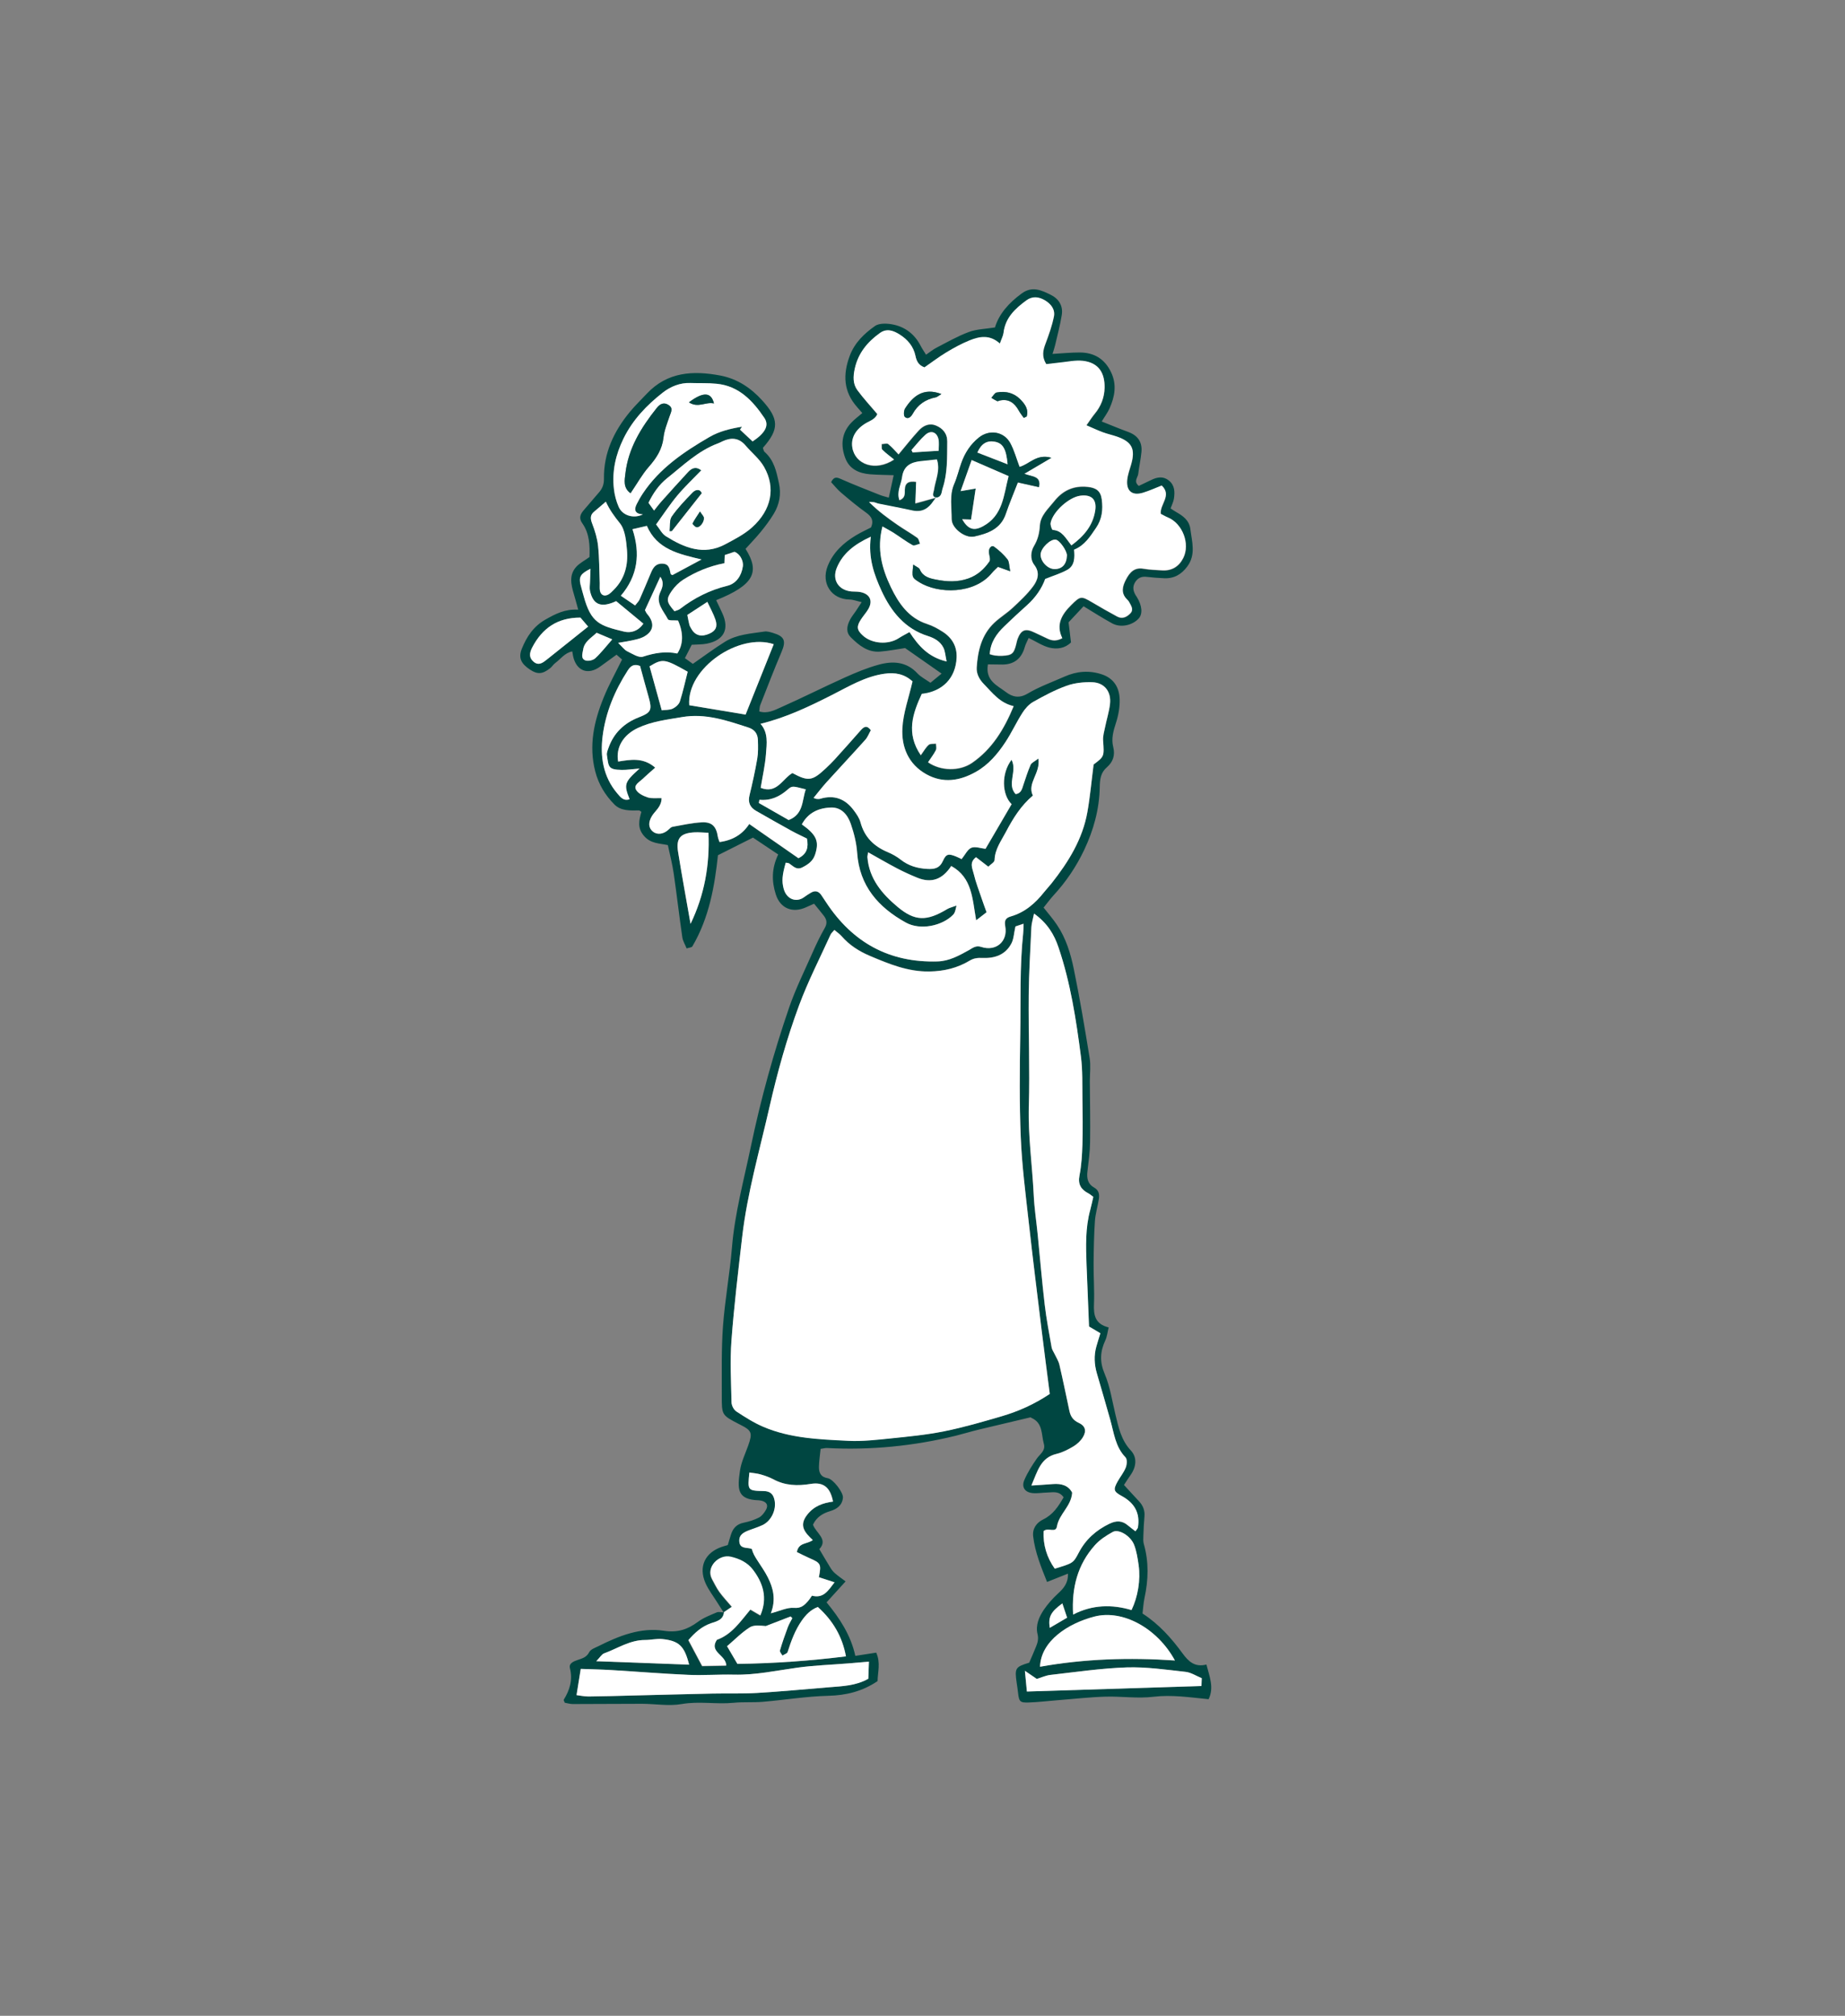 <?xml version="1.0" encoding="UTF-8"?>
<svg id="Laag_1" xmlns="http://www.w3.org/2000/svg" version="1.1" viewBox="0 0 297.64 325.11">
  <rect x="0" y="0" width="297.64" height="325.11" fill="#808080" stroke="none"/>
  <!-- Generator: Adobe Illustrator 29.1.0, SVG Export Plug-In . SVG Version: 2.1.0 Build 142)  -->
  <defs>
    <style>
      .st0 {
        fill: #fff;
      }

      .st1 {
        fill: #004641;
      }
    </style>
  </defs>
  <path class="st1" d="M116.73,260.04c-.35-.55-.71-1.11-1.06-1.66-.63-1.01-1.38-1.97-1.86-3.06-1.16-2.64-.08-4.91,2.63-5.84.31-.11.64-.19.97-.29.17-.58.33-1.14.51-1.69.32-1.03.94-1.7,2.07-1.92.84-.17,1.69-.44,2.45-.83.47-.25.86-.77,1.13-1.25.43-.77.07-1.27-.74-1.47-.13-.03-.26-.05-.4-.06-3.58-.1-3.48-1.84-3.05-4.81.2-1.36.84-2.67,1.31-3.99.74-2.08.61-2.45-1.33-3.42-.06-.03-.12-.06-.18-.09-2.72-1.42-2.75-1.42-2.74-4.51.01-3.74-.08-7.5.19-11.23.31-4.25,1.1-8.47,1.45-12.72.46-5.56,1.93-10.91,3.06-16.33,1.59-7.59,3.65-15.06,6.17-22.39,1.04-3.02,2.48-5.91,3.77-8.84.59-1.34,1.23-2.68,1.96-3.95.45-.78.34-1.38-.15-2.01-.49-.63-1-1.24-1.56-1.93-.46.2-.87.38-1.28.57-2.19,1-4.18.2-4.9-2.08-.66-2.07-.7-4.15.39-6.43-1.42-.95-2.89-1.93-4.07-2.72-1.97.99-3.66,1.84-5.65,2.84-.52,4.89-1.4,10.07-4.13,14.71-.1.17-.48.18-.92.32-.25-.62-.62-1.2-.7-1.81-.5-3.43-.89-6.87-1.39-10.3-.22-1.51-.61-3-.94-4.55-1.38-.29-2.77-.24-3.83-1.46-1.14-1.3-.82-2.56-.44-3.9-.16-.1-.27-.23-.38-.23-1.41.01-2.92.11-3.98-.97-1.47-1.48-2.54-3.23-3.08-5.31-1.08-4.16-.21-8.09,1.35-11.92.82-2.03,1.9-3.96,2.97-6.14-.3-.26-.77-.68-.89-.78-.96.7-1.78,1.28-2.59,1.88-2.01,1.49-3.92.76-4.43-1.7-.04-.19-.07-.39-.12-.71-1.22.23-1.87,1.23-2.74,1.87-.32.23-.53.61-.84.85-1.24.97-2.04,1.01-3.25.21-1.44-.96-1.9-1.9-1.3-3.38.78-1.93,1.89-3.61,3.83-4.7,1.57-.89,3.12-1.71,5.26-1.58-.3-1.08-.5-1.83-.72-2.57-.45-1.51-.78-3.05.41-4.35.56-.61,1.36-1.01,2.13-1.57.06-1.83.02-3.77-1.16-5.44-.61-.85-.32-1.48.25-2.14.82-.96,1.64-1.93,2.47-2.88.54-.63.78-1.29.77-2.17-.06-4.14,1.6-7.65,4.18-10.78.85-1.03,1.82-1.96,2.73-2.93,3.32-3.54,7.48-3.76,11.87-2.93,2.71.52,4.89,1.96,6.76,4.02,2.68,2.96,2.79,4.61.1,7.64.08.2.11.52.29.67,1.51,1.33,1.89,3.14,2.29,4.99.4,1.81.09,3.46-.84,5-.62,1.02-1.35,1.99-2.11,2.92-.75.92-1.59,1.78-2.43,2.71,2.39,3.77,1.31,5.85-4.74,8.28.34.72.7,1.43,1.02,2.16,1.14,2.52.22,4.31-2.53,4.85-.76.15-1.56.12-2.43.18-.3.59-.66,1.3-1.1,2.16.45.32.9.65,1.28.92,1.79-1.24,3.44-2.48,5.19-3.57,1.92-1.2,4.17-1.31,6.34-1.64.44-.07.93.08,1.37.21,1.91.56,2.17,1.29,1.4,3.09-1.2,2.82-2.3,5.69-3.42,8.54-.12.29-.11.64-.17,1.04,1.33.41,2.46-.2,3.49-.66,3.48-1.54,6.87-3.26,10.34-4.82,1.76-.79,3.56-1.54,5.41-2.05,2.27-.63,4.49-.54,6.29,1.4.53.57,1.28.94,2.09,1.51.59-.48,1.21-1,1.8-1.48-2.12-1.48-4.05-2.84-5.89-4.12-1.31.19-2.66.46-4.02.57-1.99.16-3.42-1-4.72-2.29-.77-.77-.76-1.72-.09-2.95.26-.46.6-.88.9-1.32.26-.38.5-.77.93-1.42-.78-.17-1.37-.41-1.97-.42-2.91-.04-4.62-2.62-3.52-5.39.88-2.22,2.54-3.74,4.53-4.94.79-.48,1.64-.87,2.46-1.29.47-1.05.14-1.73-.77-2.38-1.41-1.01-2.75-2.12-4.07-3.25-.59-.5-1.08-1.13-1.59-1.68.42-.86.85-.83,1.52-.53,2.07.92,4.19,1.74,6.3,2.58.47.19.98.3,1.48.45.28-1.3.54-2.46.79-3.62-1.33-.05-2.57-.05-3.81-.15-1.77-.14-3.31-.82-3.98-2.56-.79-2.06-.65-4.09.97-5.78.5-.53,1.1-.96,1.76-1.53-.29-.33-.57-.67-.86-.99-2.19-2.49-2.29-5.24-1.17-8.24.79-2.12,2.35-3.6,4.07-4.81.72-.51,2.08-.43,3.06-.21,1.89.42,3.36,1.58,4.28,3.35.24.47.54.9.9,1.49.61-.42,1.11-.84,1.68-1.13,1.72-.89,3.41-1.86,5.21-2.53,1.25-.47,2.67-.49,4.23-.74.65-2.19,2.26-3.98,4.31-5.48,1.69-1.24,3.19-.52,4.69.22,1.32.65,2.02,1.81,1.77,3.29-.27,1.64-.7,3.25-1.08,4.88-.1.44-.26.87-.41,1.36,1.54-.09,2.96-.23,4.38-.23,2.35,0,4.07,1.05,5.09,3.23.93,1.99.57,3.89-.26,5.77-.32.72-.81,1.36-1.27,2.13,1.51.6,2.89,1.18,4.29,1.69,1.52.56,2.27,1.63,2.12,3.22-.11,1.18-.38,2.35-.52,3.54-.07.6-.8,1.2.09,1.94.63-.3,1.33-.63,2.03-.97.95-.46,1.91-.63,2.81.09.97.77.99,1.85.83,2.93-.08.51-.33.99-.54,1.58.32.21.57.39.85.55,1.13.64,2.16,1.35,2.34,2.79.25,2.03.92,4.08-.48,6-.94,1.29-2.14,1.99-3.74,1.92-.93-.04-1.87-.11-2.8-.22-.82-.1-1.43.13-1.88.84-.45.72-.35,1.39.05,2.08.07.12.15.22.22.34.87,1.42.96,2.75.26,3.49-1.05,1.1-2.9,1.48-4.24.75-1.52-.83-2.97-1.76-4.62-2.76-.79.85-1.55,1.67-2.42,2.59.11.93.25,2.05.39,3.24-.97.97-2.26,1.14-3.48.84-1.12-.28-2.14-.98-3.35-1.56-.25.58-.51,1.03-.64,1.52-.52,1.81-1.71,2.76-3.59,2.77-.78,0-1.55-.02-2.34-.03-.46,2.64,1.52,3.41,2.91,4.47,1,.76,2.1,1.07,3.47.26,1.88-1.12,3.98-1.87,5.99-2.76,1.96-.87,3.97-1.04,6.03-.35,1.91.64,2.78,2.11,2.85,3.95.05,1.3-.2,2.67-.61,3.92-.42,1.29-.76,2.53-.42,3.87.32,1.28-.03,2.37-1.01,3.22-1.01.87-1.15,1.91-1.17,3.22-.06,3.56-1,6.95-2.53,10.17-1.27,2.67-2.91,5.1-4.92,7.28-.54.59-1.01,1.24-1.61,1.98.73.93,1.52,1.82,2.17,2.8,1.44,2.14,2.19,4.6,2.7,7.08.98,4.77,1.78,9.57,2.56,14.37.2,1.23.03,2.51.03,3.77.02,3.27.09,6.54.04,9.8-.02,1.59-.24,3.17-.43,4.75-.13,1.09.07,2.02,1.08,2.58.8.44.88,1.13.76,1.89-.19,1.18-.55,2.35-.63,3.53-.15,2.25-.19,4.51-.21,6.77-.02,2.2.15,4.41.06,6.61-.07,1.77.16,3.21,2.37,3.76-.19.77-.26,1.49-.55,2.11-.83,1.79-.92,3.44-.1,5.37.88,2.06,1.21,4.36,1.74,6.56.5,2.07.92,4.13,2.48,5.8,1.07,1.14.89,2.67-.06,4-.34.47-.65.98-1.04,1.57.85.92,1.6,1.76,2.38,2.58.69.72,1.02,1.54.92,2.55-.09,1-.14,2-.17,3.01-.02.46-.05.95.07,1.38.83,2.9.74,5.79.11,8.71-.18.84-.22,1.71-.32,2.5,2.69,1.74,4.68,4,6.45,6.42.99,1.36,2.02,2.28,3.86,1.81.49,1.93,1.27,3.71.35,5.59-3.08-.3-5.94-.75-8.91-.39-2.55.31-5.17-.1-7.76-.02-2.6.08-5.18.38-7.78.58-1.53.12-3.05.31-4.58.36-1.41.05-1.55-.15-1.71-1.58-.06-.53-.14-1.06-.22-1.59-.34-2.38-.22-2.57,2.02-3.25.37-.86.75-1.7,1.09-2.56.27-.66.45-1.26.25-2.07-.34-1.41.25-2.78,1.05-3.95.64-.93,1.41-1.79,2.24-2.56.92-.84,1.68-1.7,1.62-3.22-1.08.43-2.14.85-3.37,1.34-.95-2.38-1.93-4.76-2.24-7.34-.15-1.29.55-2.22,1.63-2.75,1.59-.78,2.45-2.11,3.28-3.56-.75-1.08-1.73-.79-2.62-.77-.8.01-1.6.17-2.39.09-1.24-.12-1.82-.97-1.32-2.12.52-1.21,1.25-2.36,2.01-3.45.52-.75,1.45-1.26,1.13-2.39-.42-1.49-.12-3.31-1.95-4.15-.18-.08-.32-.23-.17-.12-2.97.7-5.68,1.34-8.38,1.99-1.23.3-2.45.67-3.68.98-6.84,1.68-13.78,2.36-20.82,1.99-.26-.01-.52.07-1.01.14-.09.95-.25,1.92-.27,2.9-.01.93.28,1.64,1.42,1.83.9.15,2.52,2.31,2.45,3.13-.1,1.24-.99,1.86-2.07,2.18-1.21.36-2.19.97-2.76,2.18.45,1.34,2.52,2.36,1.02,3.95.65,1.09,1.23,2.09,1.83,3.06.19.31.44.61.72.85.48.42,1.01.78,1.69,1.29-1.08,1.18-2.01,2.2-3.07,3.38,2.1,2.54,3.91,5.29,4.64,8.63,1.15-.18,2.24-.35,3.37-.52.74,1.64.24,3.15.22,4.59-2.46,1.66-5.06,2.3-7.97,2.37-3.52.09-7.02.67-10.53.97-1.58.13-3.18,0-4.75.16-2.77.27-5.53-.29-8.34.2-2.07.36-4.26-.03-6.39-.04-3.73,0-7.47.04-11.2.04-.45,0-.89-.15-1.28-.21-.09-.24-.21-.41-.17-.48.97-1.57,1.48-3.19,1-5.09-.21-.83.68-1.13,1.26-1.33.76-.26,1.43-.43,1.86-1.27.24-.46.95-.69,1.49-.96,3.32-1.67,6.82-3.05,10.54-2.48,2.23.34,3.82-.2,5.49-1.43.9-.67,1.99-1.08,3.04-1.53.32-.14.75,0,1.14,0-.1,1.31-1.25,1.5-2.13,1.82-1.51.54-2.59,1.53-3.61,2.7.76,1.43,1.47,2.76,2.22,4.18,1.28-.02,2.57-.05,3.89-.07-.04-1.75-2.85-2.15-1.51-4.16,2.41-.85,3.79-2.94,5.4-4.87.58.33,1.07.62,1.61.94,1.2-2.79.46-5.19-1.21-7.38-.88-1.15-2.16-1.76-3.57-2.08-1.89-.44-4.06,1.64-3.01,3.61.38.7.73,1.43,1.19,2.07.58.8,1.26,1.52,2,2.39-.5.34-.92.62-1.34.91ZM151.07,80.23c-.16.21-.33.42-.48.64-.8,1.22-1.84,1.85-3.36,1.52-1.82-.4-3.65-.73-5.47-1.11-.26-.05-.5-.19-.76-.23-.26-.05-.52-.03-.79-.04,1.47,1.47,3.02,2.6,4.6,3.69,1.04.72,2.15,1.35,3.18,2.08.25.18.31.64.45.97-.41.09-.92.38-1.2.23-1.05-.58-2.01-1.31-3.01-1.96-.58-.37-1.19-.69-1.85-1.06-.95,3.65-.08,6.79,1.35,9.78,1.25,2.61,2.86,4.98,5.87,5.95.88.28,1.72.75,2.5,1.25,1.51.97,2.33,2.39,2.24,4.21-.16,3.25-2.26,5.43-5.62,5.81-1.45,3.16-2.59,6.34-.16,9.89.48-.66.8-1.26,1.27-1.67.26-.23.78-.14,1.19-.2,0,.36.12.79-.03,1.07-.35.68-.84,1.3-1.26,1.94,2.05,1.42,5.1,1.47,7.1.09,3.24-2.23,5.17-5.44,6.71-9.14-2.25-.51-3.42-2.15-4.81-3.57-.78-.79-1.21-1.72-1.15-2.67.17-2.69.78-5.29,2.85-7.23.92-.86,2.02-1.53,2.94-2.39,1.16-1.09,2.36-2.19,3.3-3.46.73-.99,1.18-2.19.2-3.46-.71-.93-.57-2.18-.05-3.06.64-1.07.87-2.1.95-3.31.11-1.62,1.35-2.69,2.3-3.89,1.41-1.78,3.15-2.55,5.4-2.33,1.4.14,2.12.66,2.29,2.05.21,1.61.05,3.16-.93,4.58-.96,1.38-1.83,2.81-3.54,3.51.11,1.26.12,2.56-1.08,3.24-1.06.6-2.27.95-3.58,1.48-.54,1.51-1.54,2.98-2.91,4.21-1.24,1.11-2.47,2.25-3.67,3.41-1.27,1.22-2.26,2.6-2.36,4.51.32.08.57.17.82.2.4.04.8.07,1.2.05,1.58-.08,1.87-.34,2.26-1.94.06-.26.11-.53.2-.77.58-1.51,1.28-1.77,2.77-1.03.66.32,1.33.62,1.99.94.75.37,1.49.48,2.46-.04-1.07-2.19-.1-3.83,1.43-5.34,1.48-1.47,1.59-1.5,3.4-.43,1.32.79,2.66,1.54,4,2.27.85.46,1.6.08,2.16-.52.58-.62.08-1.25-.22-1.83-.09-.17-.25-.31-.39-.46-.97-1.02-.65-2.1-.11-3.15.58-1.12,1.32-2,2.82-1.74.98.17,1.99.2,3,.26,1.58.1,2.73-.62,3.42-1.99,1.15-2.28-.12-5.56-2.47-6.53-.42-.17-.8-.41-1.16-.59-.16-1.58,1.84-2.97.16-4.56-1.01.39-1.98.83-2.99,1.15-1.75.54-2.76-.26-2.58-2.08.09-.85.4-1.68.64-2.51.7-2.47.13-3.61-2.29-4.45-.76-.26-1.55-.44-2.3-.71-.84-.31-1.65-.7-2.63-1.12.55-.77.9-1.33,1.32-1.84,1.02-1.23,1.58-2.67,1.61-4.22.04-2.19-.78-4.01-3.48-4.33-1.22-.14-2.5.16-3.76.28-.77.07-1.53.17-2.17.25-.77-1.25-.52-2.24-.13-3.29.53-1.43,1.05-2.89,1.36-4.37.23-1.14-.41-2.01-1.44-2.63s-2.05-.68-2.98,0c-1.81,1.31-3.42,2.81-3.7,5.24-.06.49-.31.95-.59,1.73-1.65-1.49-3.3-1.14-4.88-.51-1.29.52-2.54,1.2-3.73,1.92-1.24.75-2.4,1.64-3.55,2.43-.97-.34-1.29-1.03-1.46-1.86-.32-1.53-1.27-2.64-2.55-3.44-.98-.61-2.06-1.04-3.18-.24-2.01,1.45-3.52,3.24-4.06,5.75-.27,1.24-.33,2.44.42,3.46.97,1.32,2.09,2.52,3.22,3.86q-.29.7-1.27,1.17c-2.02.96-3.04,2.49-2.77,4.19.43,2.79,3.75,3.96,6.74,1.97-.68-.56-1.33-1.03-1.9-1.59-.17-.17-.08-.59-.1-.9.36-.01.84-.18,1.05-.01.65.52,1.19,1.18,1.67,1.67,1.15-1.38,2.17-2.68,3.29-3.89.71-.76,1.67-1.21,2.72-.78,1.13.46,1.87,1.32,1.85,2.61-.03,2.53.07,5.07-.74,7.52-.19.58-.09,1.39-1,1.54-.87-.17-.48-.76-.41-1.24.23-1.6,1.05-3.15.48-4.93-.92.1-1.76.19-2.62.28-1.6.17-2.76.77-3,2.59-.16,1.19-.91,2.32-.43,3.7.96-.35.86-1.05.87-1.68.02-1.16.66-1.45,1.83-1.28l-.13,3.47c1.29-.36,2.35-.65,3.41-.94ZM163.82,149.42c-.25,1.11-.27,1.99-.64,2.7-.96,1.86-2.71,2.45-4.67,2.36-.77-.03-1.39.02-2.07.43-1.98,1.2-4.12,1.71-6.48,1.75-3.48.06-6.53-1.21-9.61-2.51-1.73-.73-3.32-1.73-4.57-3.18-.33-.38-.76-.66-1.17-1.01-.3.36-.52.54-.62.77-1.71,3.77-3.61,7.46-5.05,11.33-1.99,5.36-3.53,10.88-4.8,16.47-1.58,6.95-3.58,13.82-4.4,20.92-.65,5.56-1.32,11.13-1.73,16.71-.25,3.32-.06,6.67.01,10,.01.5.36,1.18.77,1.45,1.39.91,2.81,1.82,4.33,2.47,4.38,1.88,9.08,2.04,13.74,2.27,2.25.11,4.53-.15,6.78-.38,2.91-.3,5.85-.58,8.71-1.16,3.13-.63,6.21-1.53,9.28-2.43,2.69-.78,5.23-1.92,7.73-3.59-.44-3.44-.89-6.8-1.3-10.17-.72-5.89-1.46-11.78-2.11-17.67-.5-4.5-1.08-9.01-1.27-13.52-.23-5.52-.18-11.06-.08-16.59.09-5.45-.11-10.91.47-16.35.05-.45.04-.91.06-1.53-.58.19-1,.33-1.3.43ZM147.21,109.88c-1.29-1.16-2.75-1.48-4.57-1.21-3.07.46-5.63,2.01-8.3,3.36-3.74,1.9-7.52,3.71-11.64,4.71,1.28,1.42,1.01,3.2.88,4.89-.14,1.77-.54,3.53-.85,5.43,2.62,1.06,3.55-1.5,5.12-2.38,2.55,1.37,3.2,1.28,5.32-.7.54-.5,1.07-1.01,1.56-1.56,1.39-1.53,2.77-3.08,4.13-4.63.52-.59,1-.88,1.64-.02-.3.53-.51,1.12-.9,1.55-2.05,2.29-4.16,4.53-6.22,6.81-.72.8-1.38,1.66-2.12,2.56.34.12.4.16.47.16.2,0,.41.03.6-.02,2.28-.69,4.07.02,5.44,1.89.43.58.87,1.22,1.06,1.9.64,2.4,2.18,3.89,4.41,4.82.73.31,1.45.71,2.07,1.2,1.27.99,2.68,1.41,4.27,1.5,1.18.07,2.02-.09,2.57-1.33.5-1.12.91-1.15,2.1-.67.35.14.69.32.89.42.58-.71.95-1.57,1.58-1.83.62-.26,1.49.08,2.28.17,1.39-2.37,2.79-4.77,4.21-7.2-1.58-1.53-1.7-4.95-.01-7.16.96,1.85-.81,3.92.65,5.53.92-.1,1.05-.86,1.28-1.55.36-1.07.7-2.15,1.15-3.18.15-.33.63-.52,1.25-1,.38,2.39-1.87,3.96-.89,5.97-1.94,1.66-3.21,3.7-4.33,5.83-.76,1.46-1.8,2.8-1.85,4.57-.01.36-.65.7-1.01,1.07-.79-.61-1.4-1.08-1.98-1.53-1.15.87-.56,1.85-.37,2.68.31,1.35.83,2.66,1.28,3.98.22.67.47,1.33.79,2.22-.43.33-.95.73-1.68,1.3-.62-3.47-.62-6.89-4.02-8.76-1.42,2.17-3.21,2.8-5.45,1.9-1.11-.45-2.2-.94-3.26-1.5-1.55-.81-3.07-1.7-4.7-2.61-.06.42-.12.61-.11.8.27,3.48,2.36,5.92,4.86,8,2.81,2.35,4.72,2.34,8.01.36.37-.22.81-.31,1.5-.57-.13.51-.16.75-.24.97-.07.18-.16.36-.29.5-1.77,1.83-5.31,2.56-7.63,1.28-4.43-2.44-7.51-5.9-7.87-11.28-.11-1.57-.51-3.16-1.03-4.66-.49-1.43-1.48-2.68-3.18-2.62-1.99.06-3.7.83-4.71,2.72,2.42,1.71,2.84,2.76,2.13,4.89-.35,1.05-1.12,1.57-2.04,2.04-.97.5-1.48-.21-2.13-.63-.15-.1-.38-.08-.56-.12-.6,2.08-.64,2.99-.35,4.12.46,1.86,2.14,2.33,3.35,1.41.32-.24.67-.45,1.01-.66.69-.43,1.27-.31,1.73.35.27.39.52.77.78,1.17,4.25,6.47,10.18,9.76,17.99,9.53,1.89-.06,3.44-.94,5.02-1.81.62-.34,1.13-.82,2.01-.53,2.37.78,4.31-.86,3.88-3.29-.16-.92,0-1.37.9-1.63,2.28-.65,3.96-2.14,5.4-3.96.37-.47.79-.91,1.17-1.38,2.71-3.44,5-7.12,5.78-11.52.44-2.48.66-5.01,1-7.64,1.74-1.31,1.71-1.31,1.53-3.88-.05-.71.18-1.44.32-2.15.25-1.24.65-2.46.79-3.71.24-2.02-.9-3.48-2.88-3.53-1.37-.04-2.83.11-4.11.57-1.88.68-3.66,1.63-5.41,2.61-.7.4-1.31,1.1-1.75,1.8-.97,1.52-1.72,3.17-2.71,4.67-1.25,1.91-2.73,3.66-4.76,4.8-2.58,1.46-5.29,1.9-8.01.39-2.88-1.61-4.03-4.37-3.86-7.42.13-2.47,1.03-4.9,1.64-7.57ZM166.8,147.33c-.19.95-.4,1.57-.43,2.2-.17,3.68-.4,7.35-.43,11.03-.05,5.94.19,11.89.02,17.82-.14,4.83.56,9.59.79,14.38.1,2.12.43,4.23.64,6.35.38,3.77.69,7.54,1.13,11.3.27,2.31.72,4.61,1.12,6.91.06.37.31.7.48,1.05.26.57.63,1.12.77,1.72.58,2.47,1.09,4.95,1.61,7.43.19.9.6,1.53,1.51,1.95,1.07.49,1.29,1.29.68,2.3-.35.59-.92,1.12-1.51,1.48-.85.51-1.78.99-2.73,1.22-2.61.62-3.07,2.77-4.08,5.11,1.42-.1,2.45-.15,3.48-.24,1.37-.11,2.5.23,3.1,1.39-.16,2.23-2.11,3.44-2.46,5.46-.19,1.11-1.44.1-2.15.74-.1,2.2.51,4.23,1.8,6.06,2.87-.88,2.97-.85,3.85-2.54,1.13-2.17,2.8-3.66,4.97-4.71,1.1-.53,2.03-.53,2.97.26.38.32.79.62,1.23.96.2-.31.37-.46.4-.63.35-2.27-.5-3.91-2.63-5.07-1.29-.7-1.39-1.01-.64-2.35.42-.76.99-1.45,1.31-2.25.19-.48.24-1.32-.04-1.62-1.65-1.7-1.87-3.94-2.46-6.04-.71-2.5-1.43-4.99-2.16-7.49-.42-1.44-.5-2.89-.09-4.35.2-.69.42-1.38.65-2.14-.71-.42-1.31-.78-1.83-1.09-.14-3.39-.28-6.65-.4-9.91-.11-2.99-.21-5.98.6-8.92.19-.69.33-1.39.49-2.08-.34-.25-.54-.43-.77-.55-1.19-.62-1.75-1.44-1.46-2.9.32-1.63.42-3.31.47-4.97.07-2.47.04-4.94,0-7.41-.03-2.27.05-4.56-.24-6.8-.77-5.96-1.68-11.9-3.62-17.62-.69-2.04-1.75-3.86-3.96-5.45ZM106.72,128.72c0,1.43-1.03,2.03-1.56,2.91-.63,1.04-.56,1.94.18,2.52.72.56,1.74.4,2.53-.36.18-.17.39-.39.62-.43,1.57-.27,3.15-.63,4.73-.72,1.63-.09,2.33.67,2.57,2.29.05.3.19.59.28.89,2.13-.29,3.7-1.25,4.79-2.91,2.75,1.91,5.36,3.72,7.94,5.52,1.4-.7,1.64-1.76,1.37-3.17-.8-.4-1.65-.79-2.46-1.23-1.93-1.06-3.84-2.14-5.75-3.24-.98-.56-1.34-1.37-1.05-2.53.48-1.94.91-3.89,1.24-5.86.17-.98.14-2,.11-2.99-.03-1-.48-1.71-1.54-2.06-3.48-1.13-6.92-2.33-10.71-1.68-2.42.41-4.86.69-7.11,1.75-2.35,1.1-3.59,3.12-3.19,5.42,1.96-.3,4.01-.73,5.98.98-.81.72-1.44,1.26-2.05,1.84-.51.49-1.46.96-1.04,1.73.32.59,1.18,1,1.88,1.23.66.22,1.43.09,2.23.12ZM105.85,84.57c.58.72.95,1.52,1.58,1.91,2.97,1.86,6.1,3.15,9.57,1.31,1.52-.81,3.1-1.61,4.36-2.75,3.12-2.82,3.82-6.37,1.92-9.73-.74-1.3-2-2.29-2.98-3.45-1.07-1.27-2.33-1.34-3.74-.68-.24.11-.48.23-.72.33-3.2,1.19-5.61,3.55-8.21,5.62-1.33,1.06-2.25,2.42-3,3.96.3.41.56.79.9,1.25.44-.54.79-1.02,1.19-1.47,1.42-1.59,2.84-3.17,4.29-4.73.56-.61,1.21-.99,2.14-.29-1.35,1.41-2.69,2.66-3.86,4.06-1.18,1.41-2.19,2.96-3.42,4.66ZM121.42,71.2c2.07-1.39,2.7-2.6,1.88-3.8-1.87-2.77-4.1-5.15-7.71-5.5-1.39-.13-2.81-.07-4.21-.12-1.69-.06-3.22.58-4.46,1.55-2.59,2.02-4.85,4.38-6.33,7.4-1.27,2.59-1.88,5.29-1.55,8.15.11.98.37,1.98.77,2.88.61,1.4,2.42,1.95,3.9,1.21-1.26-.08-1.47-.71-1.01-1.63.3-.6.63-1.18,1-1.74,2.7-4.07,6.63-6.72,10.75-9.11,1.61-.93,3.42-1.36,5.25-1.66-.11.16-.21.31-.32.47.66.62,1.33,1.24,2.04,1.91ZM130.99,257.34c1.89.5,2.64-.85,3.66-2.15-.97-.31-1.76-.57-2.53-.82.41-2.15.33-2.27-1.58-3.11-.7-.3-1.37-.66-1.97-.95.28-1.57,1.61-1.24,2.57-1.93-1.19-1.15-2.31-2.25-.94-4.04,1.11-1.45,2.56-1.95,4.2-2.17-.44-2.29-1.53-3.2-3.61-2.85-2.1.35-4.09.29-6.01-.74-.64-.34-1.35-.59-2.05-.79-.59-.17-1.21-.21-1.82-.31-.31,2.88-.31,2.94,2.29,2.99,1.1.02,1.56.5,1.77,1.48.32,1.53-.53,3.35-1.95,4.01-.66.31-1.37.53-2.05.79-.91.34-1.81.73-1.68,1.92.13,1.13,1.16.88,1.88,1.09.06.02.11.07.16.1.14.64.46,1.15.78,1.66.59.95,1.27,1.87,1.77,2.86.88,1.75,1.35,3.59.49,5.81,1.47-.38,2.63-.97,3.73-.88,1.16.09,1.69-.44,2.29-1.12.21-.25.38-.53.62-.86ZM140.18,267.99c-1.32.11-2.36.2-3.41.29-2.72.22-5.45.31-8.14.68-3.4.47-6.75,1.21-10.22,1.13-2.46-.06-4.93.14-7.39.03-4.13-.18-8.26-.53-12.39-.77-1.69-.1-3.39-.13-4.95-.19-.23,1.45-.45,2.78-.68,4.23.52.06,1.24.23,1.95.22,2.4-.02,4.8-.1,7.19-.16,4.26-.11,8.52-.22,12.78-.31,2.4-.05,4.81.04,7.2-.1,3.85-.23,7.7-.59,11.54-.91,2.19-.18,4.4-.23,6.41-1.38l.1-2.76ZM167.78,268.82c7.18-1.29,14.38-1.51,21.76-1.01-2.81-5.17-8.39-8.27-12.99-7.08-4.24,1.1-8.63,3.92-8.77,8.1ZM182.53,259.67c1.04-2.12,1.48-4.86,1.15-7.23-.15-1.11-.32-2.25-.73-3.29-.58-1.47-2.49-2.6-3.44-2.08-1.04.57-2.09,1.25-2.87,2.12-2.81,3.13-3.79,6.89-3.53,11.21,3.09-1.61,6.28-1.67,9.41-.73ZM131.94,259.18c-1.17.45-1.92,1.24-2.59,2.19-1.09,1.56-1.72,3.3-2.29,5.08-.08.25-.55.38-.84.57-.14-.27-.46-.6-.4-.81.37-1.27.81-2.52,1.27-3.76.19-.51.48-.97.73-1.46-.09-.09-.18-.19-.27-.28-1.34.52-2.67,1.04-4.01,1.55-.85-.06-1.9-.22-2.57.2-1.33.84-2.45,2-3.68,3.05.67,1.14,1.23,2.09,1.67,2.85,6.02-.08,11.77-.51,17.51-1.21-.57-3.14-2.05-5.74-4.53-7.96ZM124.82,103.9c-5.54-1.87-14.07,3.84-13.63,9.84,3.03.5,6.02,1,9.09,1.51,1.48-3.7,2.98-7.46,4.54-11.35ZM140.48,86.57c-2.65,1.23-4.5,2.68-5.48,5-.82,1.97.28,3.65,2.37,3.83.47.04.94,0,1.4.09,1.57.3,2.1,1.42,1.29,2.78-.34.57-.8,1.07-1.16,1.63-.75,1.15-.68,1.73.3,2.61,1.48,1.34,4.09,1.52,5.76.44.54-.35,1.12-.64,1.76-1,1.45,2.23,3.03,4.05,5.99,4.74-.2-.93-.23-1.65-.52-2.23-.5-1-1.42-1.54-2.49-1.87-3.71-1.17-5.94-3.94-7.49-7.3-1.2-2.6-2.18-5.3-1.73-8.71ZM193.87,270.66c-.9-.37-1.72-.93-2.6-1.02-3.16-.35-6.35-.82-9.5-.72-4.11.13-8.2.74-12.3,1.21-.76.09-1.49.44-2.21.65-.51-.34-1.01-.69-1.92-1.31.14,1.49.24,2.5.32,3.34,9.58-.3,18.84-.6,28.16-.89l.05-1.26ZM103.18,123.95c-1.17.1-2.03.24-2.88.22-2.22-.03-2.11-.5-2.39-2.38-.06-.37.12-.79.25-1.16.85-2.42,2.54-4.01,4.9-4.94,2-.78,2.18-1.17,1.57-3.3-.47-1.66-.91-3.33-1.37-4.98-.9-.35-1.45-.12-1.99.72-2.1,3.25-3.57,6.77-4.05,10.58-.42,3.3.06,6.56,2.36,9.25.5.59,1.01,1.28,1.99.94-.96-2.4-.86-2.74,1.61-4.95ZM97.73,80.91c-.73.63-1.28,1.12-1.84,1.57-.69.55-.68,1.12-.36,1.93.45,1.17.83,2.4.96,3.64.21,1.99.2,3.99.27,5.99.02.4-.04.81.03,1.2.13.72.69,1,1.35.64.34-.19.62-.5.9-.78,1.78-1.78,2.32-4.03,2.11-6.41-.13-1.49-.29-3.26-1.15-4.32-.88-1.08-1.66-2.17-2.26-3.47ZM102.47,97.66c.29-.38.58-.66.74-1,.62-1.4,1.2-2.82,1.8-4.23.35-.83.76-1.55,1.85-1.52,1.14.03,1.16.88,1.35,1.66.02.08.19.13.28.19,1.5-.8,2.99-1.6,4.7-2.52-3.69-.88-7.18-1.62-8.82-5.42-.8.18-1.56.36-2.32.54,1.3,3.95.85,7.54-1.88,10.73.77.52,1.51,1.02,2.32,1.58ZM99.73,103.68c.69.66,1.02,1.14,1.47,1.36.82.4,1.85,1.09,2.54.87,1.86-.61,3.68-.91,5.54-.51q1.46-2.24.12-5.32c-.57-.06-1.5.07-1.64-.21-.69-1.36-2.04-2.59-1.22-4.38.36-.78.64-1.57,0-2.47-.86,1.88-1.68,3.65-2.48,5.39.14.25.21.45.34.59,1.32,1.51,1.08,2.92-.7,3.78-.53.26-1.14.37-1.72.5-.64.15-1.29.24-2.23.4ZM111.4,149c2.23-4.6,3.12-9.45,2.89-14.69-.92-.03-1.57-.11-2.22-.07-2.29.12-3.04.94-2.68,3.16.62,3.87,1.33,7.73,2.01,11.6ZM116.87,90.82c-2.54.5-4.68,1.41-6.65,2.66-.71.45-1.35,1.1-1.84,1.79-.97,1.39-.87,1.8.42,3.3.29-.12.64-.18.89-.37,2.3-1.77,4.8-3.04,7.66-3.74,1.41-.34,2.28-1.6,2.48-3.13.13-.94-.52-2.07-1.36-2.34-.46.16-1.02.34-1.56.52l-.05,1.3ZM111.17,268.48c-.74-2.99-1.6-3.85-4.33-4.13-.91-.09-1.85.15-2.77.15-2.44-.01-4.43,1.36-6.6,2.15-.4.15-.67.65-1.28,1.27,5.29.2,10.12.38,14.98.56ZM172.84,87.97c2.09-1.54,3.48-3.24,3.85-5.62.28-1.8-.6-2.64-2.41-2.4-1.81.24-4.39,2.54-4.78,4.37-.08.36.2,1.14.35,1.15,1.49.09,2.06,1.31,3,2.5ZM95.26,91.74c-1.58.77-1.9,1.3-1.62,2.5.15.64.35,1.27.52,1.91,1.19,4.37,2.61,4.78,6.54,5.73,1.05.25,2.25-.06,3.09-1.29-1.48-1.23-2.93-2.43-4.39-3.63-2.41,1.12-3.71.62-4.22-1.66-.1-.44-.02-.93,0-1.39.02-.66.05-1.31.08-2.16ZM93.63,99.6c-3.68,0-6.15,1.71-7.78,4.83-.47.9-.54,1.67.27,2.32.82.66,1.5.09,2.13-.41,2.19-1.73,4.37-3.48,6.63-5.29-.35-.41-.82-.95-1.25-1.46ZM106.75,114.55c.61-.08,1.25-.03,1.77-.27.47-.22,1-.69,1.16-1.16.5-1.56.85-3.16,1.26-4.79-3.71-2.1-4.03-2.15-6.15-.87.62,2.26,1.26,4.55,1.96,7.08ZM122.51,128.99c-.03.17-.06.34-.09.51,1.65.94,3.29,1.88,4.81,2.75,2.44-.95,2.14-3.19,2.76-4.95-2.13-.54-2.19-.61-2.93.04-1.31,1.15-2.75,1.82-4.55,1.64ZM110.89,99.17c.14.69.21,1.14.33,1.59.07.25.21.49.35.71.63,1.06,1.63,1.3,2.91.71.99-.45,1.32-1.13.93-2.28-.31-.9-.79-1.75-1.29-2.83-1.18.77-2.16,1.41-3.22,2.1ZM172.12,89.61c.03-.75-1.21-2.51-1.82-2.58-.87-.1-2.34,1.32-2.42,2.33-.09,1.1,1.08,2.39,2.19,2.42,1.25.03,1.99-.74,2.05-2.17ZM96.23,102.05c-.92.87-1.96,1.42-2.16,2.69-.1.67-.41,1.44.35,1.75.43.18,1.24,0,1.6-.34.96-.88,1.76-1.93,2.74-3.05-1-.42-1.71-.72-2.54-1.07ZM147.04,72.58c.06.13.13.26.19.39.65-.04,1.3-.09,1.95-.13.71-.05,1.43-.09,2.25-.14,0-.72.09-1.33-.04-1.89-.27-1.14-1.23-1.47-2.1-.69-.82.74-1.5,1.63-2.25,2.46ZM171.38,258.6c-1.87,1.36-2.3,2.18-2.03,3.94.98-.57,1.94-1.13,2.8-1.64-.29-.87-.53-1.59-.77-2.3Z"/>
  <path class="st0" d="M163.82,149.42c.3-.1.71-.24,1.3-.43-.02.63-.01,1.08-.06,1.53-.58,5.44-.38,10.9-.47,16.35-.09,5.53-.15,11.07.08,16.59.19,4.52.77,9.02,1.27,13.52.66,5.9,1.39,11.78,2.11,17.67.41,3.37.86,6.73,1.3,10.17-2.5,1.67-5.05,2.8-7.73,3.59-3.07.9-6.15,1.8-9.28,2.43-2.87.58-5.8.86-8.71,1.16-2.25.23-4.53.49-6.78.38-4.66-.23-9.36-.39-13.74-2.27-1.52-.65-2.94-1.56-4.33-2.47-.41-.27-.76-.95-.77-1.45-.07-3.33-.26-6.69-.01-10,.42-5.58,1.09-11.15,1.73-16.71.83-7.11,2.82-13.97,4.4-20.92,1.27-5.59,2.81-11.11,4.8-16.47,1.44-3.87,3.34-7.57,5.05-11.33.1-.23.33-.41.62-.77.41.35.84.64,1.17,1.01,1.26,1.45,2.84,2.45,4.57,3.18,3.07,1.3,6.13,2.57,9.61,2.51,2.36-.04,4.5-.56,6.48-1.75.68-.41,1.31-.46,2.07-.43,1.96.08,3.71-.5,4.67-2.36.37-.71.39-1.6.64-2.7Z"/>
  <path class="st0" d="M151.07,80.25c.9-.13.8-.94,1-1.52.81-2.45.71-4.99.74-7.52.01-1.29-.72-2.16-1.85-2.61-1.05-.42-2.01.02-2.72.78-1.12,1.21-2.14,2.52-3.29,3.89-.48-.49-1.02-1.14-1.67-1.67-.21-.17-.69,0-1.05.01.03.31-.06.73.1.9.56.56,1.22,1.04,1.9,1.59-2.99,1.98-6.31.82-6.74-1.97-.26-1.7.75-3.22,2.77-4.19q.99-.47,1.27-1.17c-1.13-1.34-2.25-2.54-3.22-3.86-.75-1.02-.69-2.22-.42-3.46.55-2.51,2.05-4.31,4.06-5.75,1.12-.8,2.2-.38,3.18.24,1.28.8,2.23,1.91,2.55,3.44.17.83.49,1.52,1.46,1.86,1.15-.79,2.31-1.68,3.55-2.43,1.2-.72,2.44-1.4,3.73-1.92,1.58-.63,3.23-.98,4.88.51.27-.78.53-1.24.59-1.73.28-2.43,1.89-3.92,3.7-5.24.93-.68,1.96-.61,2.98,0s1.67,1.49,1.44,2.63c-.3,1.49-.82,2.94-1.36,4.37-.39,1.05-.64,2.04.13,3.29.64-.07,1.41-.17,2.17-.25,1.25-.12,2.53-.42,3.76-.28,2.69.32,3.52,2.14,3.48,4.33-.03,1.56-.58,3-1.61,4.22-.42.51-.77,1.07-1.32,1.84.98.42,1.79.81,2.63,1.12.75.28,1.54.45,2.3.71,2.42.85,2.99,1.98,2.29,4.45-.24.83-.55,1.66-.64,2.51-.18,1.83.82,2.63,2.58,2.08,1.01-.31,1.98-.75,2.99-1.15,1.68,1.6-.32,2.98-.16,4.56.36.18.75.42,1.16.59,2.35.97,3.62,4.25,2.47,6.53-.7,1.38-1.84,2.09-3.42,1.99-1-.06-2.01-.09-3-.26-1.5-.26-2.23.62-2.82,1.74-.55,1.05-.86,2.13.11,3.15.14.15.3.29.39.46.3.58.8,1.21.22,1.83-.57.6-1.31.99-2.16.52-1.35-.73-2.69-1.49-4-2.27-1.8-1.07-1.91-1.04-3.4.43-1.53,1.52-2.5,3.16-1.43,5.34-.97.52-1.71.42-2.46.04-.66-.33-1.33-.62-1.99-.94-1.49-.73-2.19-.48-2.77,1.03-.09.25-.14.51-.2.77-.39,1.6-.68,1.86-2.26,1.94-.4.02-.8,0-1.2-.05-.26-.03-.5-.12-.82-.2.1-1.91,1.09-3.29,2.36-4.51,1.2-1.16,2.42-2.29,3.67-3.41,1.37-1.23,2.37-2.7,2.91-4.21,1.31-.53,2.51-.88,3.58-1.48,1.2-.68,1.19-1.98,1.08-3.24,1.72-.7,2.59-2.12,3.54-3.51.98-1.42,1.14-2.97.93-4.58-.18-1.39-.89-1.91-2.29-2.05-2.25-.23-3.99.55-5.4,2.33-.96,1.21-2.2,2.27-2.3,3.89-.08,1.21-.31,2.24-.95,3.31-.53.88-.66,2.13.05,3.06.98,1.28.53,2.48-.2,3.46-.94,1.27-2.13,2.37-3.3,3.46-.92.86-2.03,1.53-2.94,2.39-2.07,1.95-2.68,4.55-2.85,7.23-.06.95.37,1.88,1.15,2.67,1.39,1.42,2.57,3.06,4.81,3.57-1.53,3.7-3.47,6.91-6.71,9.14-2.01,1.38-5.05,1.33-7.1-.09.43-.64.91-1.26,1.26-1.94.15-.29.03-.71.03-1.07-.41.06-.93-.03-1.19.2-.47.41-.78,1.01-1.27,1.67-2.43-3.56-1.29-6.74.16-9.89,3.37-.37,5.46-2.55,5.62-5.81.09-1.83-.73-3.24-2.24-4.21-.78-.5-1.62-.97-2.5-1.25-3.01-.97-4.61-3.34-5.87-5.95-1.43-2.99-2.3-6.13-1.35-9.78.65.37,1.27.69,1.85,1.06,1.01.65,1.97,1.38,3.01,1.96.27.15.79-.14,1.2-.23-.14-.33-.2-.79-.45-.97-1.03-.74-2.14-1.36-3.18-2.08-1.58-1.09-3.13-2.23-4.6-3.69.26,0,.53,0,.79.04.26.05.5.18.76.23,1.82.37,3.66.71,5.47,1.11,1.52.33,2.56-.3,3.36-1.52.15-.22.32-.43.48-.64v.02ZM164.46,75.31c-.51-1.35-.85-2.65-1.47-3.8-1.03-1.94-3.41-2.29-5.1-.92-1.34,1.08-2.23,2.46-2.8,4.06-.4,1.13-.67,2.31-1.15,3.41-.81,1.86-.39,3.79-.4,5.68-.01,1.46,2.17,3.11,3.62,2.79,2.15-.48,4.25-1.18,5.08-3.64.56-1.67,1.26-3.3,1.95-5.08,1.18.26,2.29.51,3.41.76.4-1.83-1.14-1.65-2.38-2.15,1.54-.91,2.79-1.65,4.38-2.58-2.4-.7-3.53,1.07-5.15,1.48ZM147.33,91.06c-.23,2.09-.22,2.09.93,2.82,3.07,1.95,8.94,1.99,11.76-1.47.29-.36.66-.66.97-.98.56.2,1.07.39,1.98.71-.19-.88-.14-1.54-.45-1.93-.61-.77-1.36-1.46-2.15-2.03-.43-.31-.91.28-.83.95.06.49.29,1.13.08,1.44-.84,1.21-1.89,2.19-3.36,2.72-1.78.64-3.52.54-5.3.19-1.07-.21-2.08-.49-2.58-1.64-.12-.28-.56-.43-1.05-.77ZM151.87,63.55c-2.94-1.13-4.64.42-5.86,2.33-.22.35-.26,1.17-.03,1.37.5.44.98-.02,1.26-.51.82-1.49,2.08-2.34,3.73-2.66.23-.05.43-.25.9-.53ZM165.16,67.4c.16-.07.32-.15.47-.22.32-1.05-.18-1.86-.88-2.61-1.08-1.17-2.45-1.54-3.97-1.26-.33.06-.57.56-.85.86.31.18.62.38.95.54.09.04.25-.07.38-.1,1.47-.33,2.4.38,3.08,1.6.23.42.54.8.82,1.2Z"/>
  <path class="st0" d="M147.21,109.88c-.61,2.67-1.51,5.1-1.64,7.57-.16,3.05.98,5.81,3.86,7.42,2.72,1.52,5.43,1.07,8.01-.39,2.02-1.14,3.5-2.89,4.76-4.8.99-1.5,1.74-3.15,2.71-4.67.44-.7,1.05-1.4,1.75-1.8,1.74-.98,3.53-1.94,5.41-2.61,1.28-.46,2.74-.61,4.11-.57,1.98.06,3.12,1.52,2.88,3.53-.15,1.25-.54,2.47-.79,3.71-.15.71-.37,1.45-.32,2.15.18,2.57.22,2.57-1.53,3.88-.34,2.63-.56,5.15-1,7.64-.77,4.4-3.06,8.08-5.78,11.52-.37.47-.79.91-1.17,1.38-1.43,1.82-3.12,3.3-5.4,3.96-.91.26-1.07.71-.9,1.63.42,2.43-1.51,4.07-3.88,3.29-.88-.29-1.4.19-2.01.53-1.58.87-3.14,1.75-5.02,1.81-7.81.24-13.74-3.06-17.99-9.53-.26-.39-.52-.78-.78-1.17-.46-.67-1.04-.79-1.73-.35-.34.21-.69.42-1.01.66-1.21.93-2.88.46-3.35-1.41-.28-1.13-.24-2.05.35-4.12.19.04.41.02.56.12.65.42,1.16,1.13,2.13.63.92-.47,1.69-1,2.04-2.04.7-2.13.28-3.18-2.13-4.89,1.01-1.9,2.72-2.66,4.71-2.72,1.7-.05,2.68,1.2,3.18,2.62.52,1.5.92,3.09,1.03,4.66.36,5.38,3.44,8.83,7.87,11.28,2.31,1.28,5.85.55,7.63-1.28.13-.14.23-.32.29-.5.08-.22.12-.46.24-.97-.69.26-1.13.35-1.5.57-3.29,1.98-5.2,1.99-8.01-.36-2.49-2.09-4.58-4.52-4.86-8-.01-.19.05-.38.11-.8,1.63.91,3.15,1.8,4.7,2.61,1.06.55,2.15,1.05,3.26,1.5,2.24.91,4.03.28,5.45-1.9,3.4,1.87,3.4,5.29,4.02,8.76.73-.57,1.25-.96,1.68-1.3-.32-.89-.57-1.55-.79-2.22-.44-1.32-.96-2.62-1.28-3.98-.19-.83-.78-1.81.37-2.68.58.45,1.2.92,1.98,1.53.36-.36,1-.71,1.01-1.07.06-1.78,1.09-3.12,1.85-4.57,1.12-2.13,2.38-4.18,4.33-5.83-.98-2.01,1.27-3.59.89-5.97-.62.48-1.1.67-1.25,1-.45,1.03-.79,2.11-1.15,3.18-.23.69-.36,1.45-1.28,1.55-1.46-1.61.31-3.67-.65-5.53-1.69,2.21-1.57,5.63.01,7.16-1.42,2.42-2.83,4.83-4.21,7.2-.78-.08-1.65-.42-2.28-.17-.62.26-1,1.12-1.58,1.83-.2-.1-.54-.28-.89-.42-1.19-.48-1.6-.45-2.1.67-.55,1.23-1.39,1.4-2.57,1.33-1.59-.09-3-.5-4.27-1.5-.62-.49-1.34-.89-2.07-1.2-2.23-.93-3.77-2.42-4.41-4.82-.18-.68-.63-1.32-1.06-1.9-1.37-1.87-3.17-2.58-5.44-1.89-.19.06-.4.03-.6.02-.06,0-.13-.04-.47-.16.74-.9,1.39-1.76,2.12-2.56,2.06-2.28,4.17-4.52,6.22-6.81.39-.43.6-1.02.9-1.55-.64-.86-1.12-.57-1.64.02-1.37,1.56-2.74,3.1-4.13,4.63-.49.54-1.03,1.06-1.56,1.56-2.12,1.98-2.77,2.07-5.32.7-1.58.88-2.51,3.44-5.12,2.38.31-1.91.72-3.66.85-5.43.13-1.69.4-3.47-.88-4.89,4.12-1,7.9-2.81,11.64-4.71,2.67-1.36,5.23-2.91,8.3-3.36,1.82-.27,3.28.06,4.57,1.21Z"/>
  <path class="st0" d="M166.8,147.33c2.21,1.59,3.27,3.41,3.96,5.45,1.94,5.72,2.85,11.66,3.62,17.62.29,2.24.21,4.53.24,6.8.04,2.47.07,4.94,0,7.41-.05,1.66-.15,3.35-.47,4.97-.29,1.46.27,2.28,1.46,2.9.23.12.43.31.77.55-.16.68-.3,1.38-.49,2.08-.81,2.93-.71,5.93-.6,8.92.12,3.26.26,6.52.4,9.91.52.31,1.12.67,1.83,1.09-.23.76-.46,1.44-.65,2.14-.41,1.46-.33,2.9.09,4.35.73,2.49,1.46,4.99,2.16,7.49.59,2.1.81,4.34,2.46,6.04.28.29.23,1.14.04,1.62-.31.8-.88,1.49-1.31,2.25-.75,1.34-.65,1.64.64,2.35,2.13,1.16,2.99,2.79,2.63,5.07-.03.17-.2.32-.4.63-.44-.34-.85-.64-1.23-.96-.93-.79-1.87-.79-2.97-.26-2.17,1.05-3.85,2.54-4.97,4.71-.88,1.69-.98,1.66-3.85,2.54-1.3-1.83-1.9-3.86-1.8-6.06.71-.65,1.96.37,2.15-.74.34-2.03,2.3-3.23,2.46-5.46-.6-1.16-1.73-1.5-3.1-1.39-1.03.09-2.06.14-3.48.24,1.01-2.34,1.48-4.5,4.08-5.11.96-.23,1.88-.71,2.73-1.22.59-.36,1.16-.89,1.51-1.48.6-1,.39-1.81-.68-2.3-.92-.42-1.32-1.05-1.51-1.95-.53-2.48-1.04-4.96-1.61-7.43-.14-.6-.5-1.15-.77-1.72-.16-.35-.41-.68-.48-1.05-.4-2.3-.85-4.59-1.12-6.91-.44-3.76-.76-7.53-1.13-11.3-.21-2.12-.54-4.22-.64-6.35-.23-4.79-.93-9.55-.79-14.38.17-5.94-.07-11.88-.02-17.82.03-3.68.26-7.36.43-11.03.03-.63.24-1.25.43-2.2Z"/>
  <path class="st0" d="M106.72,128.72c-.8-.03-1.57.09-2.23-.12-.7-.23-1.56-.64-1.88-1.23-.42-.77.53-1.24,1.04-1.73.6-.58,1.24-1.12,2.05-1.84-1.97-1.71-4.02-1.28-5.98-.98-.4-2.3.84-4.32,3.19-5.42,2.26-1.06,4.69-1.34,7.11-1.75,3.79-.65,7.22.55,10.71,1.68,1.06.34,1.51,1.05,1.54,2.06.03,1,.06,2.02-.11,2.99-.34,1.97-.77,3.92-1.24,5.86-.29,1.16.07,1.97,1.05,2.53,1.91,1.1,3.82,2.17,5.75,3.24.81.45,1.66.83,2.46,1.23.27,1.41.03,2.47-1.37,3.17-2.58-1.79-5.19-3.61-7.94-5.52-1.08,1.67-2.66,2.63-4.79,2.91-.1-.3-.24-.59-.28-.89-.25-1.62-.94-2.37-2.57-2.29-1.59.08-3.16.44-4.73.72-.23.04-.44.26-.62.43-.79.76-1.82.92-2.53.36-.74-.58-.81-1.48-.18-2.52.53-.88,1.56-1.49,1.56-2.91Z"/>
  <path class="st0" d="M105.85,84.57c1.23-1.7,2.24-3.25,3.42-4.66,1.17-1.4,2.51-2.66,3.86-4.06-.93-.69-1.58-.31-2.14.29-1.45,1.56-2.87,3.15-4.29,4.73-.4.44-.75.92-1.19,1.47-.33-.46-.6-.83-.9-1.25.76-1.54,1.68-2.9,3-3.96,2.6-2.07,5.01-4.43,8.21-5.62.25-.09.48-.21.72-.33,1.41-.66,2.66-.59,3.74.68.98,1.16,2.25,2.15,2.98,3.45,1.9,3.35,1.2,6.91-1.92,9.73-1.26,1.13-2.84,1.94-4.36,2.75-3.47,1.85-6.6.55-9.57-1.31-.63-.39-1-1.19-1.58-1.91ZM108.03,85.66c.12,0,.24-.02.35-.02,1.57-1.99,3.14-3.99,4.81-6.1-.26-.69-.94-.62-1.45-.09-1.19,1.22-2.39,2.47-3.36,3.86-.41.58-.25,1.56-.35,2.35ZM112.92,82.5c-.5.78-.9,1.33-1.19,1.92-.04.08.36.52.62.59.5.14,1.25-.78,1.2-1.5-.02-.25-.29-.49-.63-1.02Z"/>
  <path class="st0" d="M121.42,71.2c-.71-.67-1.38-1.29-2.04-1.91.11-.16.21-.31.32-.47-1.82.29-3.64.72-5.25,1.66-4.12,2.39-8.04,5.04-10.75,9.11-.37.55-.7,1.14-1,1.74-.46.92-.25,1.55,1.01,1.63-1.49.74-3.29.19-3.9-1.21-.4-.9-.66-1.9-.77-2.88-.33-2.86.28-5.56,1.55-8.15,1.48-3.02,3.74-5.37,6.33-7.4,1.24-.97,2.77-1.61,4.46-1.55,1.4.05,2.82-.02,4.21.12,3.6.34,5.84,2.73,7.71,5.5.81,1.2.19,2.42-1.88,3.8ZM101.72,79.54c1.05-1.54,1.86-3.02,2.94-4.25,1.23-1.4,2.16-2.82,2.37-4.73.13-1.17.6-2.3.98-3.43.22-.64.63-1.27-.13-1.78-.74-.5-1.37-.25-1.91.42-2.52,3.16-4.63,6.54-5.09,10.64-.11.97-.4,2.27.83,3.14ZM111.14,64.89c1.5.98,2.76-.14,4.04.18-.45-1.84-1.72-1.93-4.04-.18Z"/>
  <path class="st0" d="M130.99,257.34c-.23.33-.4.62-.62.86-.6.69-1.13,1.22-2.29,1.12-1.1-.09-2.27.5-3.73.88.86-2.22.39-4.07-.49-5.81-.5-1-1.17-1.91-1.77-2.86-.32-.51-.64-1.02-.78-1.66-.05-.03-.1-.08-.16-.1-.72-.21-1.75.04-1.88-1.09-.13-1.19.77-1.58,1.68-1.92.69-.26,1.39-.48,2.05-.79,1.42-.66,2.27-2.48,1.95-4.01-.2-.97-.67-1.46-1.77-1.48-2.6-.05-2.59-.1-2.29-2.99.61.1,1.24.14,1.82.31.7.2,1.41.45,2.05.79,1.92,1.03,3.91,1.08,6.01.74,2.08-.34,3.17.56,3.61,2.85-1.64.22-3.09.72-4.2,2.17-1.38,1.79-.25,2.9.94,4.04-.95.69-2.29.36-2.57,1.93.6.29,1.27.64,1.97.95,1.91.83,1.99.96,1.58,3.11.77.25,1.56.5,2.53.82-1.01,1.3-1.76,2.66-3.66,2.15Z"/>
  <path class="st0" d="M140.18,267.99l-.1,2.76c-2.01,1.15-4.23,1.2-6.41,1.38-3.85.32-7.69.68-11.54.91-2.39.14-4.8.05-7.2.1-4.26.09-8.52.21-12.78.31-2.4.06-4.8.14-7.19.16-.71,0-1.42-.16-1.95-.22.23-1.45.45-2.79.68-4.23,1.56.06,3.26.09,4.95.19,4.13.25,8.25.59,12.39.77,2.46.11,4.93-.09,7.39-.03,3.47.08,6.82-.66,10.22-1.13,2.69-.37,5.43-.46,8.14-.68,1.05-.08,2.09-.18,3.41-.29Z"/>
  <path class="st0" d="M167.78,268.82c.14-4.18,4.53-7,8.77-8.1,4.6-1.19,10.18,1.91,12.99,7.08-7.38-.5-14.58-.27-21.76,1.01Z"/>
  <path class="st0" d="M182.53,259.67c-3.13-.93-6.31-.88-9.41.73-.26-4.32.72-8.08,3.53-11.21.78-.87,1.83-1.55,2.87-2.12.95-.52,2.86.61,3.44,2.08.4,1.03.57,2.18.73,3.29.33,2.37-.12,5.11-1.15,7.23Z"/>
  <path class="st0" d="M131.94,259.18c2.47,2.22,3.95,4.82,4.53,7.96-5.74.71-11.49,1.14-17.51,1.21-.44-.76-1-1.71-1.67-2.85,1.23-1.05,2.35-2.21,3.68-3.05.67-.42,1.72-.26,2.57-.2,1.34-.52,2.67-1.04,4.01-1.55.09.09.18.19.27.28-.25.49-.54.95-.73,1.46-.46,1.24-.9,2.49-1.27,3.76-.06.21.26.54.4.81.29-.19.76-.32.84-.57.57-1.79,1.2-3.52,2.29-5.08.67-.95,1.42-1.74,2.59-2.19Z"/>
  <path class="st0" d="M124.82,103.9c-1.56,3.9-3.06,7.65-4.54,11.35-3.07-.51-6.07-1.01-9.09-1.51-.45-6,8.09-11.72,13.63-9.84Z"/>
  <path class="st0" d="M140.48,86.57c-.44,3.41.54,6.11,1.73,8.71,1.55,3.36,3.78,6.13,7.49,7.3,1.07.34,1.99.88,2.49,1.87.29.58.32,1.3.52,2.23-2.95-.69-4.53-2.51-5.99-4.74-.64.36-1.22.65-1.76,1-1.68,1.08-4.29.9-5.76-.44-.98-.89-1.06-1.46-.3-2.61.36-.56.82-1.06,1.16-1.63.81-1.36.28-2.48-1.29-2.78-.46-.09-.93-.05-1.4-.09-2.09-.19-3.19-1.87-2.37-3.83.97-2.33,2.83-3.78,5.48-5Z"/>
  <path class="st0" d="M116.73,260.04c.42-.28.84-.57,1.34-.91-.74-.88-1.42-1.59-2-2.39-.46-.64-.81-1.37-1.19-2.07-1.06-1.97,1.12-4.05,3.01-3.61,1.41.32,2.69.93,3.57,2.08,1.67,2.19,2.41,4.58,1.21,7.38-.55-.32-1.04-.6-1.61-.94-1.61,1.93-3,4.02-5.4,4.87-1.34,2.01,1.46,2.41,1.51,4.16-1.32.02-2.61.05-3.89.07-.75-1.41-1.46-2.75-2.22-4.18,1.03-1.17,2.1-2.17,3.61-2.7.89-.31,2.03-.51,2.13-1.82,0,0-.05.06-.05.06Z"/>
  <path class="st0" d="M193.87,270.66l-.05,1.26c-9.32.3-18.58.59-28.16.89-.08-.84-.18-1.85-.32-3.34.91.62,1.41.96,1.92,1.31.72-.22,1.45-.57,2.21-.65,4.09-.46,8.19-1.07,12.3-1.21,3.16-.1,6.34.37,9.5.72.87.1,1.69.65,2.6,1.02Z"/>
  <path class="st0" d="M103.18,123.95c-2.47,2.21-2.57,2.55-1.61,4.95-.99.34-1.49-.35-1.99-.94-2.29-2.69-2.78-5.95-2.36-9.25.48-3.8,1.95-7.32,4.05-10.58.54-.84,1.09-1.07,1.99-.72.45,1.65.89,3.32,1.37,4.98.6,2.13.43,2.52-1.57,3.3-2.36.92-4.05,2.52-4.9,4.94-.13.37-.31.79-.25,1.16.28,1.88.17,2.34,2.39,2.38.85.01,1.71-.13,2.88-.22Z"/>
  <path class="st0" d="M97.73,80.91c.6,1.31,1.39,2.39,2.26,3.47.86,1.06,1.02,2.83,1.15,4.32.21,2.38-.33,4.63-2.11,6.41-.28.28-.56.59-.9.78-.66.36-1.22.08-1.35-.64-.07-.39-.01-.8-.03-1.2-.08-2-.06-4.01-.27-5.99-.13-1.24-.51-2.47-.96-3.64-.31-.81-.32-1.38.36-1.93.57-.46,1.11-.95,1.84-1.57Z"/>
  <path class="st0" d="M102.47,97.66c-.81-.55-1.55-1.06-2.32-1.58,2.73-3.19,3.18-6.78,1.88-10.73.76-.18,1.52-.35,2.32-.54,1.63,3.79,5.13,4.54,8.82,5.42-1.71.92-3.2,1.71-4.7,2.52-.09-.06-.26-.1-.28-.19-.18-.77-.2-1.63-1.35-1.66-1.09-.03-1.5.69-1.85,1.52-.6,1.41-1.17,2.83-1.8,4.23-.15.34-.45.62-.74,1Z"/>
  <path class="st0" d="M99.73,103.68c.94-.17,1.59-.26,2.23-.4.58-.13,1.19-.25,1.72-.5,1.78-.86,2.02-2.27.7-3.78-.13-.15-.2-.35-.34-.59.8-1.74,1.61-3.51,2.48-5.39.64.91.36,1.69,0,2.47-.82,1.79.53,3.02,1.22,4.38.14.27,1.07.15,1.64.21q1.34,3.08-.12,5.32c-1.86-.4-3.67-.1-5.54.51-.68.22-1.72-.47-2.54-.87-.45-.22-.77-.7-1.47-1.36Z"/>
  <path class="st0" d="M111.4,149c-.67-3.86-1.39-7.72-2.01-11.6-.36-2.22.39-3.05,2.68-3.16.65-.03,1.3.04,2.22.07.23,5.24-.67,10.09-2.89,14.69Z"/>
  <path class="st0" d="M116.87,90.82l.05-1.3c.54-.18,1.09-.37,1.56-.52.84.27,1.49,1.4,1.36,2.34-.21,1.52-1.08,2.78-2.48,3.13-2.86.7-5.36,1.97-7.66,3.74-.25.19-.6.26-.89.37-1.29-1.49-1.39-1.91-.42-3.3.48-.69,1.13-1.34,1.84-1.79,1.98-1.25,4.11-2.16,6.65-2.66Z"/>
  <path class="st0" d="M111.17,268.48c-4.85-.18-9.68-.36-14.98-.56.61-.62.88-1.13,1.28-1.27,2.17-.79,4.15-2.16,6.6-2.15.93,0,1.86-.24,2.77-.15,2.72.28,3.58,1.14,4.33,4.13Z"/>
  <path class="st0" d="M172.84,87.97c-.94-1.19-1.51-2.41-3-2.5-.15,0-.42-.79-.35-1.15.38-1.83,2.97-4.13,4.78-4.37,1.82-.24,2.69.6,2.41,2.4-.37,2.38-1.76,4.08-3.85,5.62Z"/>
  <path class="st0" d="M95.26,91.74c-.03.85-.06,1.51-.08,2.16-.01.47-.09.95,0,1.39.5,2.28,1.81,2.78,4.22,1.66,1.46,1.21,2.91,2.41,4.39,3.63-.84,1.23-2.04,1.54-3.09,1.29-3.93-.95-5.35-1.36-6.54-5.73-.17-.64-.37-1.27-.52-1.91-.28-1.2.04-1.73,1.62-2.5Z"/>
  <path class="st0" d="M93.63,99.6c.43.5.9,1.05,1.25,1.46-2.26,1.81-4.44,3.55-6.63,5.29-.63.5-1.31,1.07-2.13.41-.81-.65-.73-1.43-.27-2.32,1.62-3.13,4.1-4.84,7.78-4.83Z"/>
  <path class="st0" d="M106.75,114.55c-.7-2.53-1.34-4.83-1.96-7.08,2.12-1.28,2.44-1.23,6.15.87-.42,1.62-.76,3.23-1.26,4.79-.15.47-.68.94-1.16,1.16-.51.24-1.16.19-1.77.27Z"/>
  <path class="st0" d="M151.07,80.23c-1.06.29-2.12.58-3.41.94l.13-3.47c-1.17-.17-1.81.13-1.83,1.28-.01.63.09,1.33-.87,1.68-.48-1.38.27-2.51.43-3.7.24-1.82,1.41-2.42,3-2.59.85-.09,1.7-.18,2.62-.28.58,1.78-.25,3.33-.48,4.93-.07.48-.46,1.07.41,1.24,0,0,0-.03,0-.03Z"/>
  <path class="st0" d="M122.51,128.99c1.8.17,3.25-.5,4.55-1.64.74-.65.8-.58,2.93-.04-.63,1.76-.32,4-2.76,4.95-1.52-.87-3.17-1.81-4.81-2.75.03-.17.06-.34.09-.51Z"/>
  <path class="st0" d="M110.89,99.17c1.05-.69,2.03-1.33,3.22-2.1.5,1.08.98,1.92,1.29,2.83.4,1.15.07,1.83-.93,2.28-1.28.59-2.28.35-2.91-.71-.14-.23-.28-.46-.35-.71-.12-.44-.19-.9-.33-1.59Z"/>
  <path class="st0" d="M172.12,89.61c-.06,1.43-.8,2.2-2.05,2.17-1.12-.03-2.28-1.32-2.19-2.42.08-1.01,1.56-2.42,2.42-2.33.62.07,1.86,1.83,1.82,2.58Z"/>
  <path class="st0" d="M96.23,102.05c.83.35,1.54.65,2.54,1.07-.98,1.12-1.78,2.16-2.74,3.05-.36.33-1.17.51-1.6.34-.77-.31-.46-1.08-.35-1.75.2-1.28,1.23-1.82,2.16-2.69Z"/>
  <path class="st0" d="M147.04,72.58c.74-.83,1.42-1.72,2.25-2.46.87-.78,1.83-.45,2.1.69.13.56.04,1.17.04,1.89-.83.05-1.54.09-2.25.14-.65.04-1.3.09-1.95.13-.06-.13-.13-.26-.19-.39Z"/>
  <path class="st0" d="M171.38,258.6c.24.71.48,1.43.77,2.3-.86.5-1.82,1.06-2.8,1.64-.27-1.76.16-2.58,2.03-3.94Z"/>
  <path class="st1" d="M164.46,75.31c1.61-.42,2.75-2.18,5.15-1.48-1.58.93-2.84,1.67-4.38,2.58,1.24.5,2.77.31,2.38,2.15-1.12-.25-2.24-.5-3.41-.76-.69,1.78-1.38,3.41-1.95,5.08-.83,2.46-2.93,3.16-5.08,3.64-1.45.32-3.63-1.33-3.62-2.79.01-1.88-.4-3.82.4-5.68.48-1.1.74-2.28,1.15-3.41.57-1.6,1.46-2.98,2.8-4.06,1.69-1.37,4.07-1.01,5.1.92.61,1.15.96,2.45,1.47,3.8ZM156.65,83.8l-1.43-.05c.97,1.66,1.91,1.92,3.37,1.12,3.23-1.75,3.31-5,4.12-8.08-2.06-.9-3.93-1.7-5.96-2.59-.65,1.83-1.19,3.36-1.78,5.01.88-.15,1.54-.26,2.43-.42-.26,1.75-.49,3.25-.75,5.01ZM157.67,72.99c1.68.65,3.23,1.25,4.87,1.89-.21-2.47-.75-3.41-2.07-3.64-1.28-.23-2.17.32-2.81,1.75Z"/>
  <path class="st1" d="M147.33,91.06c.49.35.93.49,1.05.77.5,1.16,1.51,1.43,2.58,1.64,1.78.36,3.52.45,5.3-.19,1.47-.53,2.52-1.51,3.36-2.72.22-.31-.02-.95-.08-1.44-.08-.67.4-1.26.83-.95.79.58,1.54,1.27,2.15,2.03.3.39.26,1.05.45,1.93-.91-.33-1.42-.51-1.98-.71-.32.31-.68.62-.97.98-2.82,3.46-8.69,3.42-11.76,1.47-1.15-.73-1.16-.73-.93-2.82Z"/>
  <path class="st1" d="M151.87,63.55c-.47.28-.67.48-.9.53-1.65.32-2.91,1.17-3.73,2.66-.27.49-.76.95-1.26.51-.23-.2-.19-1.02.03-1.37,1.22-1.91,2.92-3.46,5.86-2.33Z"/>
  <path class="st1" d="M165.16,67.4c-.28-.4-.59-.78-.82-1.2-.68-1.22-1.61-1.93-3.08-1.6-.13.03-.29.14-.38.1-.33-.15-.63-.35-.95-.54.28-.3.53-.8.85-.86,1.52-.29,2.89.09,3.97,1.26.7.75,1.2,1.57.88,2.61-.16.07-.32.15-.47.22Z"/>
  <path class="st1" d="M108.03,85.66c.1-.8-.05-1.77.35-2.35.97-1.39,2.17-2.64,3.36-3.86.51-.52,1.19-.6,1.45.09-1.67,2.11-3.24,4.1-4.81,6.1-.12,0-.24.02-.35.02Z"/>
  <path class="st1" d="M112.92,82.5c.34.53.61.77.63,1.02.05.72-.7,1.63-1.2,1.5-.25-.07-.66-.51-.62-.59.3-.6.69-1.14,1.19-1.92Z"/>
  <path class="st1" d="M101.72,79.54c-1.24-.87-.94-2.17-.83-3.14.46-4.11,2.57-7.49,5.09-10.64.53-.67,1.17-.92,1.91-.42.76.51.34,1.14.13,1.78-.38,1.13-.85,2.27-.98,3.43-.21,1.91-1.14,3.33-2.37,4.73-1.08,1.23-1.89,2.71-2.94,4.25Z"/>
  <path class="st1" d="M111.14,64.89c2.32-1.75,3.6-1.66,4.04.18-1.28-.32-2.55.8-4.04-.18Z"/>
  <path class="st0" d="M156.65,83.8c.26-1.75.49-3.25.75-5.01-.89.15-1.55.27-2.43.42.59-1.65,1.13-3.19,1.78-5.01,2.04.88,3.9,1.69,5.96,2.59-.81,3.09-.89,6.33-4.12,8.08-1.47.8-2.41.53-3.37-1.12l1.43.05Z"/>
  <path class="st0" d="M157.67,72.99c.64-1.44,1.53-1.98,2.81-1.75,1.32.24,1.85,1.18,2.07,3.64-1.65-.64-3.2-1.24-4.87-1.89Z"/>
</svg>
